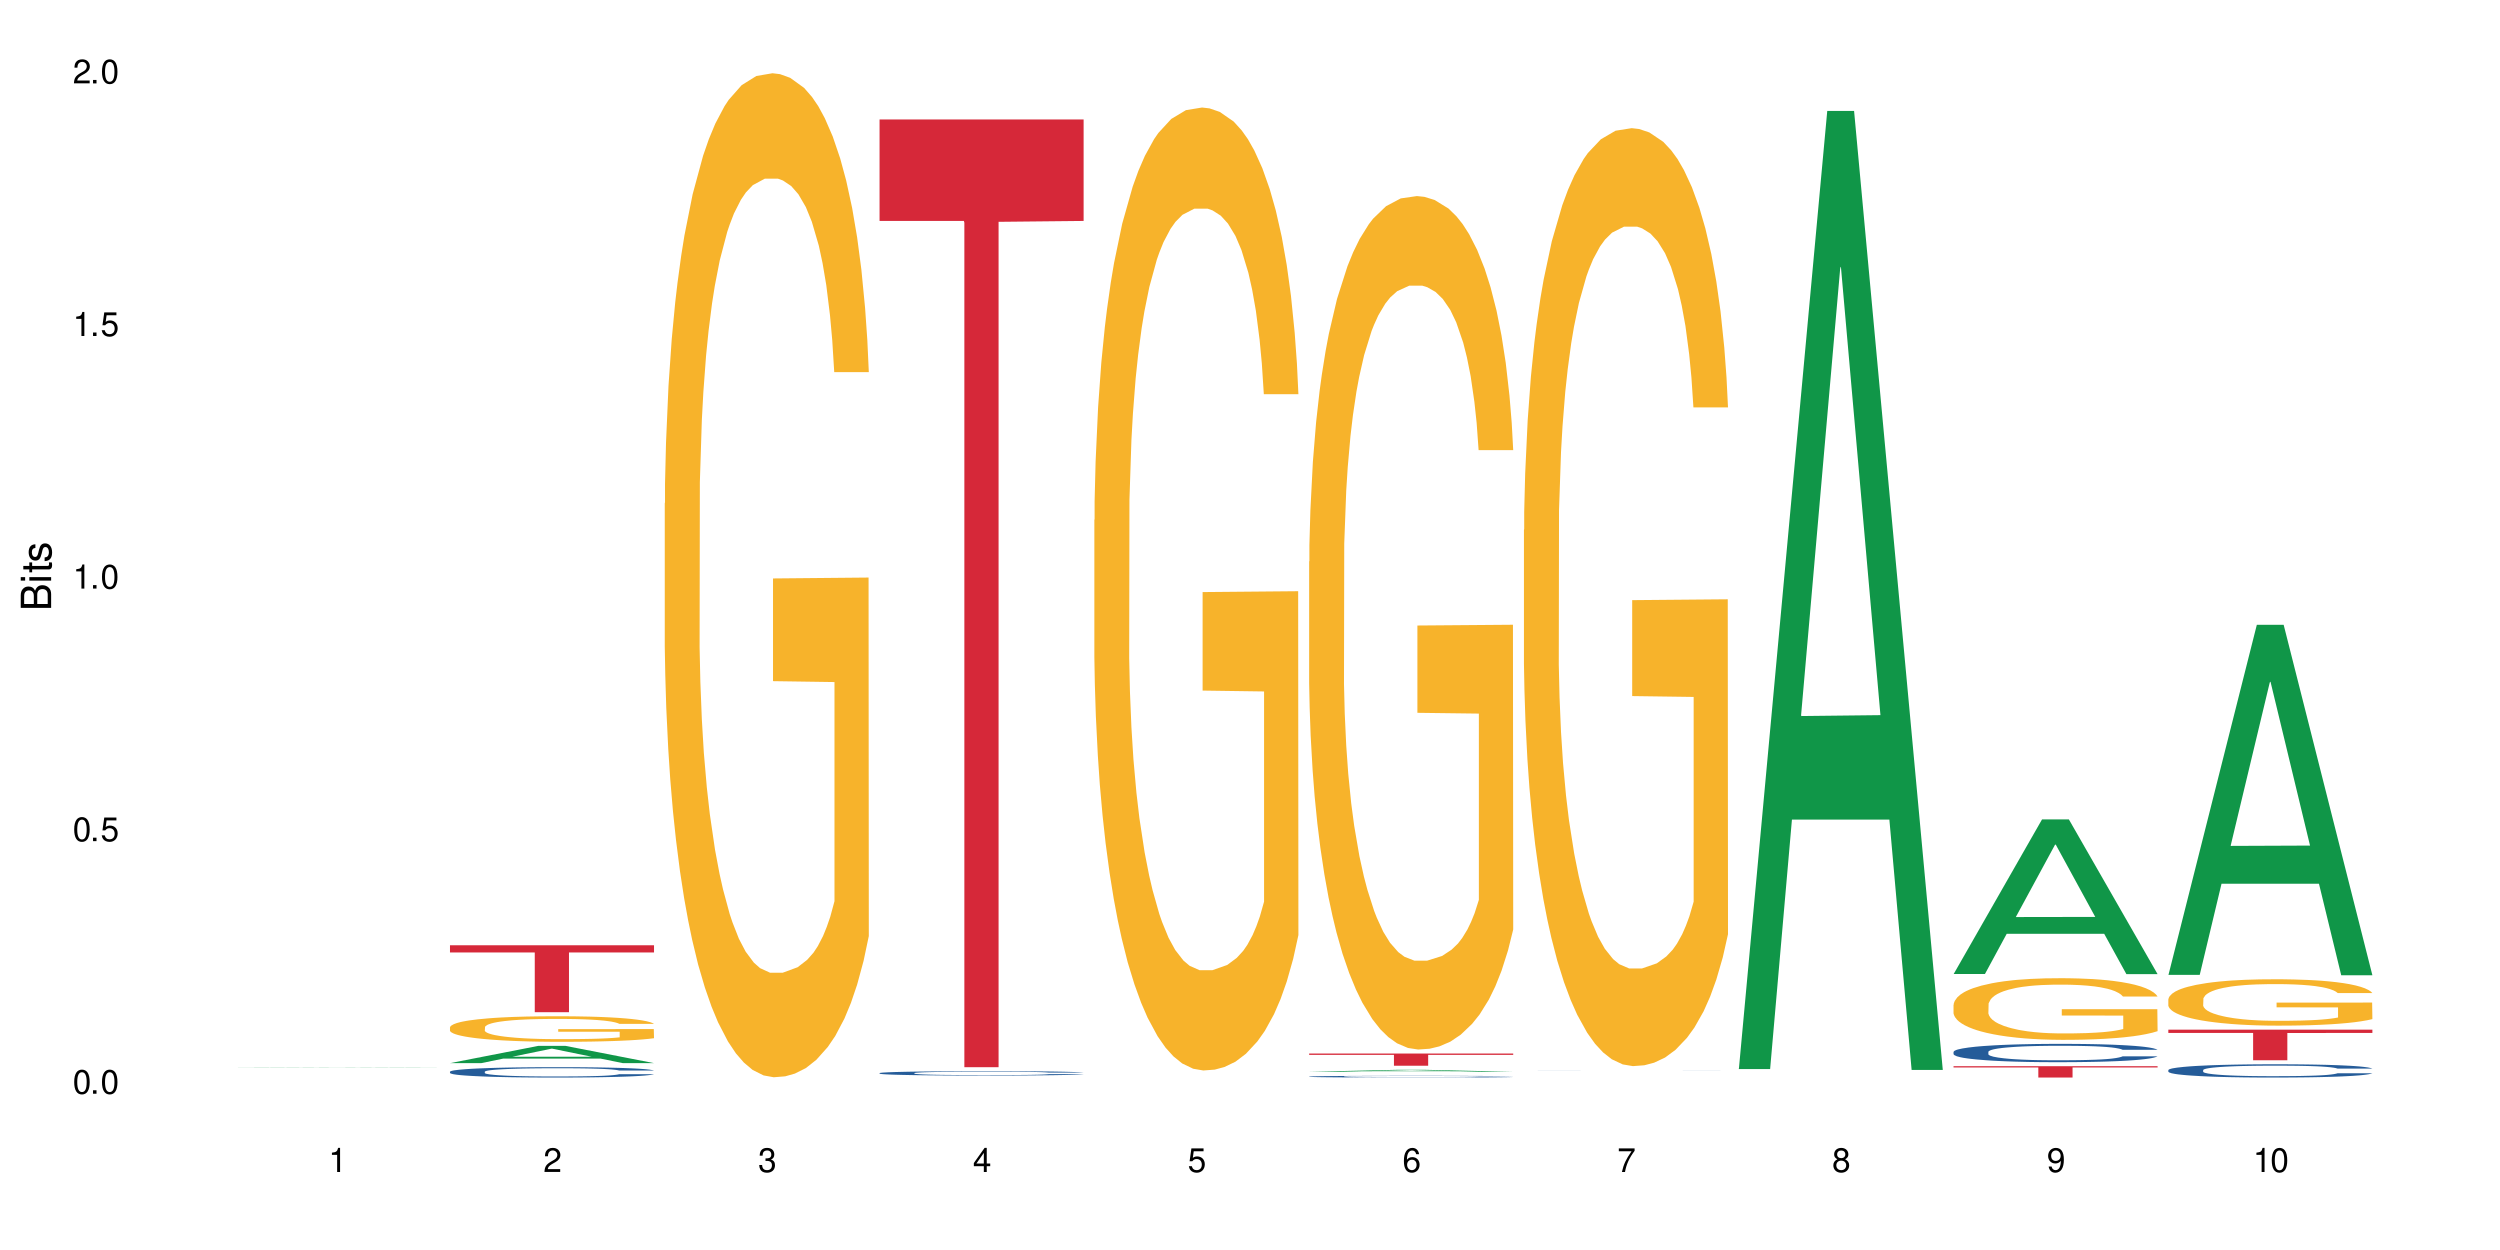 <?xml version="1.0" encoding="UTF-8"?>
<svg xmlns="http://www.w3.org/2000/svg" xmlns:xlink="http://www.w3.org/1999/xlink" width="720" height="360" viewBox="0 0 720 360">
<defs>
<g>
<g id="glyph-0-0">
</g>
<g id="glyph-0-1">
<path d="M 2.641 -6.938 C 2 -6.938 1.422 -6.656 1.078 -6.172 C 0.641 -5.562 0.406 -4.641 0.406 -3.359 C 0.406 -1.016 1.188 0.219 2.641 0.219 C 4.078 0.219 4.859 -1.016 4.859 -3.297 C 4.859 -4.641 4.656 -5.547 4.203 -6.172 C 3.844 -6.656 3.281 -6.938 2.641 -6.938 Z M 2.641 -6.188 C 3.547 -6.188 4 -5.25 4 -3.375 C 4 -1.406 3.562 -0.484 2.625 -0.484 C 1.734 -0.484 1.281 -1.438 1.281 -3.344 C 1.281 -5.25 1.734 -6.188 2.641 -6.188 Z M 2.641 -6.188 "/>
</g>
<g id="glyph-0-2">
<path d="M 1.828 -1 L 0.828 -1 L 0.828 0 L 1.828 0 Z M 1.828 -1 "/>
</g>
<g id="glyph-0-3">
<path d="M 4.562 -6.797 L 1.062 -6.797 L 0.547 -3.094 L 1.328 -3.094 C 1.719 -3.562 2.047 -3.734 2.578 -3.734 C 3.484 -3.734 4.062 -3.109 4.062 -2.094 C 4.062 -1.125 3.484 -0.531 2.578 -0.531 C 1.828 -0.531 1.375 -0.906 1.188 -1.672 L 0.328 -1.672 C 0.453 -1.109 0.547 -0.844 0.75 -0.594 C 1.125 -0.078 1.828 0.219 2.594 0.219 C 3.969 0.219 4.922 -0.781 4.922 -2.219 C 4.922 -3.562 4.031 -4.484 2.719 -4.484 C 2.25 -4.484 1.859 -4.359 1.469 -4.062 L 1.734 -5.969 L 4.562 -5.969 Z M 4.562 -6.797 "/>
</g>
<g id="glyph-0-4">
<path d="M 2.484 -4.938 L 2.484 0 L 3.328 0 L 3.328 -6.938 L 2.766 -6.938 C 2.469 -5.875 2.281 -5.734 0.984 -5.562 L 0.984 -4.938 Z M 2.484 -4.938 "/>
</g>
<g id="glyph-0-5">
<path d="M 4.859 -0.828 L 1.281 -0.828 C 1.359 -1.406 1.672 -1.781 2.5 -2.281 L 3.469 -2.828 C 4.406 -3.344 4.906 -4.062 4.906 -4.906 C 4.906 -5.484 4.672 -6.031 4.266 -6.406 C 3.859 -6.766 3.375 -6.938 2.719 -6.938 C 1.859 -6.938 1.219 -6.625 0.844 -6.031 C 0.609 -5.672 0.5 -5.234 0.484 -4.531 L 1.328 -4.531 C 1.359 -5.016 1.406 -5.281 1.531 -5.516 C 1.75 -5.938 2.188 -6.203 2.703 -6.203 C 3.469 -6.203 4.031 -5.641 4.031 -4.891 C 4.031 -4.344 3.719 -3.859 3.125 -3.516 L 2.234 -3 C 0.812 -2.172 0.406 -1.531 0.328 -0.016 L 4.859 -0.016 Z M 4.859 -0.828 "/>
</g>
<g id="glyph-0-6">
<path d="M 2.125 -3.188 L 2.578 -3.188 C 3.5 -3.188 3.984 -2.766 3.984 -1.922 C 3.984 -1.062 3.469 -0.531 2.594 -0.531 C 1.656 -0.531 1.203 -1 1.156 -2.016 L 0.312 -2.016 C 0.344 -1.453 0.438 -1.094 0.609 -0.781 C 0.953 -0.109 1.625 0.219 2.547 0.219 C 3.953 0.219 4.859 -0.625 4.859 -1.938 C 4.859 -2.828 4.516 -3.297 3.703 -3.594 C 4.344 -3.844 4.656 -4.328 4.656 -5.031 C 4.656 -6.219 3.875 -6.938 2.578 -6.938 C 1.203 -6.938 0.484 -6.172 0.453 -4.703 L 1.297 -4.703 C 1.312 -5.125 1.344 -5.359 1.453 -5.578 C 1.641 -5.969 2.062 -6.203 2.594 -6.203 C 3.344 -6.203 3.797 -5.75 3.797 -5 C 3.797 -4.516 3.609 -4.219 3.25 -4.047 C 3.016 -3.953 2.703 -3.922 2.125 -3.906 Z M 2.125 -3.188 "/>
</g>
<g id="glyph-0-7">
<path d="M 3.141 -1.672 L 3.141 0 L 3.984 0 L 3.984 -1.672 L 4.984 -1.672 L 4.984 -2.438 L 3.984 -2.438 L 3.984 -6.938 L 3.359 -6.938 L 0.266 -2.578 L 0.266 -1.672 Z M 3.141 -2.438 L 1 -2.438 L 3.141 -5.5 Z M 3.141 -2.438 "/>
</g>
<g id="glyph-0-8">
<path d="M 4.781 -5.125 C 4.609 -6.266 3.891 -6.938 2.844 -6.938 C 2.094 -6.938 1.422 -6.578 1.031 -5.953 C 0.594 -5.266 0.406 -4.422 0.406 -3.172 C 0.406 -2 0.578 -1.25 0.984 -0.641 C 1.359 -0.078 1.953 0.219 2.703 0.219 C 3.984 0.219 4.922 -0.75 4.922 -2.094 C 4.922 -3.375 4.062 -4.281 2.844 -4.281 C 2.172 -4.281 1.641 -4.031 1.281 -3.516 C 1.281 -5.234 1.828 -6.188 2.797 -6.188 C 3.391 -6.188 3.797 -5.797 3.938 -5.125 Z M 2.734 -3.531 C 3.547 -3.531 4.062 -2.953 4.062 -2.031 C 4.062 -1.156 3.484 -0.531 2.703 -0.531 C 1.922 -0.531 1.328 -1.188 1.328 -2.078 C 1.328 -2.938 1.906 -3.531 2.734 -3.531 Z M 2.734 -3.531 "/>
</g>
<g id="glyph-0-9">
<path d="M 4.984 -6.797 L 0.438 -6.797 L 0.438 -5.969 L 4.109 -5.969 C 2.5 -3.656 1.828 -2.234 1.328 0 L 2.219 0 C 2.594 -2.172 3.453 -4.047 4.984 -6.094 Z M 4.984 -6.797 "/>
</g>
<g id="glyph-0-10">
<path d="M 3.75 -3.656 C 4.469 -4.094 4.688 -4.438 4.688 -5.078 C 4.688 -6.172 3.844 -6.938 2.641 -6.938 C 1.438 -6.938 0.594 -6.172 0.594 -5.094 C 0.594 -4.438 0.812 -4.094 1.516 -3.656 C 0.734 -3.266 0.359 -2.703 0.359 -1.922 C 0.359 -0.656 1.281 0.219 2.641 0.219 C 3.984 0.219 4.922 -0.656 4.922 -1.922 C 4.922 -2.703 4.531 -3.266 3.75 -3.656 Z M 2.641 -6.188 C 3.359 -6.188 3.812 -5.75 3.812 -5.062 C 3.812 -4.406 3.344 -3.984 2.641 -3.984 C 1.922 -3.984 1.453 -4.406 1.453 -5.078 C 1.453 -5.75 1.922 -6.188 2.641 -6.188 Z M 2.641 -3.266 C 3.484 -3.266 4.062 -2.719 4.062 -1.906 C 4.062 -1.078 3.484 -0.531 2.625 -0.531 C 1.797 -0.531 1.219 -1.094 1.219 -1.906 C 1.219 -2.719 1.781 -3.266 2.641 -3.266 Z M 2.641 -3.266 "/>
</g>
<g id="glyph-0-11">
<path d="M 0.516 -1.578 C 0.672 -0.453 1.406 0.219 2.438 0.219 C 3.188 0.219 3.859 -0.141 4.266 -0.766 C 4.688 -1.453 4.891 -2.297 4.891 -3.547 C 4.891 -4.719 4.703 -5.453 4.312 -6.078 C 3.938 -6.641 3.344 -6.938 2.594 -6.938 C 1.297 -6.938 0.359 -5.969 0.359 -4.625 C 0.359 -3.344 1.234 -2.453 2.453 -2.453 C 3.094 -2.453 3.578 -2.672 4.016 -3.203 C 4 -1.484 3.469 -0.531 2.5 -0.531 C 1.906 -0.531 1.484 -0.906 1.359 -1.578 Z M 2.578 -6.203 C 3.375 -6.203 3.969 -5.531 3.969 -4.641 C 3.969 -3.797 3.391 -3.188 2.547 -3.188 C 1.734 -3.188 1.234 -3.766 1.234 -4.688 C 1.234 -5.562 1.797 -6.203 2.578 -6.203 Z M 2.578 -6.203 "/>
</g>
<g id="glyph-1-0">
</g>
<g id="glyph-1-1">
<path d="M 0 -0.953 L 0 -4.891 C 0 -5.719 -0.234 -6.344 -0.734 -6.797 C -1.188 -7.234 -1.812 -7.469 -2.5 -7.469 C -3.547 -7.469 -4.188 -7 -4.625 -5.875 C -4.984 -6.688 -5.625 -7.094 -6.531 -7.094 C -7.172 -7.094 -7.734 -6.859 -8.141 -6.391 C -8.562 -5.922 -8.75 -5.344 -8.75 -4.5 L -8.75 -0.953 Z M -4.984 -2.062 L -7.766 -2.062 L -7.766 -4.219 C -7.766 -4.844 -7.688 -5.203 -7.453 -5.5 C -7.219 -5.812 -6.859 -5.969 -6.375 -5.969 C -5.891 -5.969 -5.531 -5.812 -5.297 -5.5 C -5.062 -5.203 -4.984 -4.844 -4.984 -4.219 Z M -0.984 -2.062 L -4 -2.062 L -4 -4.781 C -4 -5.766 -3.438 -6.359 -2.484 -6.359 C -1.547 -6.359 -0.984 -5.766 -0.984 -4.781 Z M -0.984 -2.062 "/>
</g>
<g id="glyph-1-2">
<path d="M -6.281 -1.797 L -6.281 -0.797 L 0 -0.797 L 0 -1.797 Z M -8.75 -1.797 L -8.75 -0.797 L -7.484 -0.797 L -7.484 -1.797 Z M -8.75 -1.797 "/>
</g>
<g id="glyph-1-3">
<path d="M -6.281 -3.047 L -6.281 -2.016 L -8.016 -2.016 L -8.016 -1.016 L -6.281 -1.016 L -6.281 -0.172 L -5.469 -0.172 L -5.469 -1.016 L -0.719 -1.016 C -0.078 -1.016 0.281 -1.453 0.281 -2.234 C 0.281 -2.5 0.25 -2.719 0.188 -3.047 L -0.641 -3.047 C -0.609 -2.906 -0.594 -2.766 -0.594 -2.562 C -0.594 -2.141 -0.719 -2.016 -1.156 -2.016 L -5.469 -2.016 L -5.469 -3.047 Z M -6.281 -3.047 "/>
</g>
<g id="glyph-1-4">
<path d="M -4.531 -5.25 C -5.766 -5.25 -6.469 -4.422 -6.469 -2.969 C -6.469 -1.516 -5.719 -0.562 -4.547 -0.562 C -3.562 -0.562 -3.094 -1.062 -2.734 -2.562 L -2.516 -3.484 C -2.344 -4.188 -2.094 -4.469 -1.641 -4.469 C -1.047 -4.469 -0.641 -3.875 -0.641 -3 C -0.641 -2.453 -0.797 -2 -1.062 -1.75 C -1.25 -1.594 -1.422 -1.531 -1.875 -1.469 L -1.875 -0.406 C -0.422 -0.453 0.281 -1.266 0.281 -2.922 C 0.281 -4.5 -0.5 -5.516 -1.719 -5.516 C -2.656 -5.516 -3.172 -4.984 -3.469 -3.734 L -3.703 -2.766 C -3.891 -1.953 -4.156 -1.609 -4.594 -1.609 C -5.188 -1.609 -5.547 -2.125 -5.547 -2.938 C -5.547 -3.75 -5.203 -4.172 -4.531 -4.203 Z M -4.531 -5.25 "/>
</g>
</g>
</defs>
<rect x="-72" y="-36" width="864" height="432" fill="rgb(100%, 100%, 100%)" fill-opacity="1"/>
<path fill-rule="nonzero" fill="rgb(6.275%, 58.824%, 28.235%)" fill-opacity="1" d="M 67.73 307.539 L 67.793 307.539 L 93.223 307.434 L 100.945 307.434 L 126.5 307.539 L 117.52 307.539 L 111.117 307.512 L 83.051 307.512 L 76.773 307.539 L 67.73 307.539 L 85.75 307.5 L 108.543 307.5 L 97.176 307.449 L 96.926 307.449 L 85.688 307.5 L 85.75 307.5 Z M 67.73 307.539 "/>
<path fill-rule="nonzero" fill="rgb(6.275%, 58.824%, 28.235%)" fill-opacity="1" d="M 129.594 306.176 L 129.656 306.172 L 155.082 301.203 L 162.805 301.203 L 188.359 306.184 L 179.383 306.184 L 172.977 304.883 L 144.91 304.883 L 138.633 306.176 L 129.594 306.176 L 147.613 304.344 L 170.402 304.34 L 159.039 302.016 L 158.914 302.012 L 158.789 302.027 L 147.547 304.34 L 147.613 304.344 Z M 129.594 306.176 "/>
<path fill-rule="nonzero" fill="rgb(14.51%, 36.078%, 60%)" fill-opacity="1" d="M 129.594 308.645 L 129.664 308.641 L 129.664 308.578 L 129.879 308.473 L 130.379 308.34 L 130.883 308.25 L 132.172 308.09 L 133.965 307.934 L 135.828 307.812 L 137.188 307.742 L 138.406 307.688 L 141.203 307.586 L 142.992 307.535 L 144.93 307.488 L 147.293 307.441 L 149.016 307.414 L 152.883 307.371 L 155.75 307.352 L 157.973 307.344 L 162.773 307.344 L 165.641 307.355 L 167.719 307.367 L 170.012 307.391 L 171.949 307.414 L 175.316 307.477 L 178.324 307.551 L 179.688 307.594 L 181.836 307.68 L 183.484 307.762 L 184.633 307.832 L 185.922 307.934 L 187.07 308.059 L 187.93 308.195 L 188.359 308.312 L 178.324 308.312 L 177.824 308.203 L 177.25 308.121 L 176.176 308.008 L 175.102 307.93 L 173.598 307.848 L 172.234 307.797 L 170.371 307.746 L 168.723 307.711 L 167.004 307.688 L 165.355 307.672 L 162.199 307.656 L 158.547 307.656 L 157.184 307.66 L 154.391 307.684 L 152.883 307.703 L 150.734 307.738 L 149.23 307.777 L 147.438 307.832 L 146.219 307.875 L 144.715 307.949 L 143.641 308.012 L 142.422 308.102 L 141.703 308.168 L 141.059 308.246 L 140.484 308.336 L 140.055 308.434 L 139.77 308.531 L 139.625 308.633 L 139.625 309.055 L 139.77 309.152 L 140.129 309.27 L 141.059 309.434 L 142.422 309.578 L 143.996 309.695 L 145.504 309.777 L 146.363 309.816 L 147.508 309.859 L 149.301 309.914 L 151.879 309.969 L 153.387 309.988 L 155.68 310.012 L 158.043 310.023 L 161.199 310.023 L 163.992 310.012 L 165.855 310 L 167.789 309.977 L 170.441 309.93 L 172.09 309.887 L 173.523 309.836 L 174.598 309.781 L 175.316 309.738 L 176.391 309.652 L 177.25 309.562 L 177.895 309.465 L 178.324 309.371 L 188.359 309.371 L 187.93 309.48 L 187.285 309.59 L 186.641 309.668 L 185.637 309.762 L 184.488 309.848 L 182.84 309.945 L 181.48 310.008 L 179.688 310.074 L 178.039 310.125 L 176.246 310.172 L 173.598 310.227 L 171.875 310.254 L 170.012 310.281 L 167.789 310.301 L 164.996 310.32 L 161.984 310.332 L 159.191 310.336 L 156.18 310.328 L 153.957 310.316 L 151.02 310.293 L 147.367 310.246 L 144.715 310.191 L 142.637 310.141 L 140.844 310.086 L 138.836 310.012 L 136.258 309.891 L 134.68 309.797 L 133.605 309.723 L 132.387 309.617 L 131.527 309.52 L 130.523 309.367 L 129.809 309.172 L 129.594 309.023 Z M 129.594 308.645 "/>
<path fill-rule="nonzero" fill="rgb(96.863%, 70.196%, 16.863%)" fill-opacity="1" d="M 129.594 295.832 L 129.664 295.824 L 129.664 295.691 L 129.949 295.387 L 130.668 294.973 L 131.598 294.629 L 132.602 294.359 L 133.246 294.219 L 134.32 294.016 L 135.254 293.867 L 137.617 293.566 L 140.629 293.285 L 142.277 293.164 L 144.141 293.047 L 146.793 292.922 L 148.012 292.871 L 151.738 292.766 L 155.965 292.699 L 160.625 292.68 L 162.773 292.684 L 165.711 292.711 L 169.727 292.785 L 172.02 292.852 L 173.812 292.922 L 175.676 293.008 L 177.969 293.141 L 180.117 293.305 L 181.836 293.465 L 183.559 293.668 L 184.992 293.883 L 186.211 294.117 L 187.285 294.398 L 187.93 294.637 L 188.359 294.871 L 178.398 294.871 L 177.824 294.637 L 177.18 294.453 L 176.105 294.23 L 175.031 294.07 L 173.953 293.941 L 171.949 293.766 L 170.227 293.66 L 168.078 293.566 L 166 293.504 L 163.633 293.465 L 162.199 293.453 L 158.402 293.453 L 154.961 293.5 L 152.957 293.551 L 151.523 293.605 L 149.516 293.707 L 148.297 293.789 L 147.582 293.84 L 145.43 294.051 L 143.996 294.238 L 143.207 294.367 L 142.207 294.566 L 141.488 294.75 L 140.699 295.02 L 140.27 295.219 L 139.695 295.676 L 139.625 296.887 L 139.84 297.145 L 140.27 297.418 L 140.844 297.66 L 141.703 297.918 L 142.562 298.113 L 144.07 298.375 L 145.359 298.551 L 146.363 298.664 L 148.297 298.844 L 149.086 298.906 L 150.949 299.027 L 152.883 299.121 L 155.25 299.203 L 157.039 299.242 L 159.906 299.277 L 163.562 299.277 L 167.863 299.234 L 170.586 299.184 L 172.449 299.129 L 173.668 299.082 L 175.172 299.008 L 176.246 298.941 L 177.25 298.867 L 178.469 298.75 L 178.469 297.145 L 160.766 297.137 L 160.766 296.383 L 188.289 296.379 L 188.359 299.008 L 186.855 299.188 L 184.992 299.363 L 183.199 299.496 L 181.336 299.613 L 178.684 299.738 L 176.535 299.82 L 173.238 299.914 L 170.227 299.977 L 167.074 300.016 L 164.277 300.035 L 160.984 300.043 L 158.043 300.027 L 154.891 299.988 L 152.383 299.934 L 150.09 299.867 L 147.797 299.781 L 144.93 299.641 L 143.066 299.523 L 141.129 299.383 L 139.195 299.215 L 137.477 299.035 L 136.328 298.891 L 135.184 298.73 L 133.965 298.531 L 132.816 298.301 L 131.957 298.094 L 131.168 297.855 L 130.594 297.637 L 130.023 297.332 L 129.734 297.09 L 129.594 296.883 Z M 129.594 295.832 "/>
<path fill-rule="nonzero" fill="rgb(83.922%, 15.686%, 22.353%)" fill-opacity="1" d="M 129.594 272.238 L 188.359 272.238 L 188.359 274.301 L 163.867 274.32 L 163.867 291.516 L 154.012 291.516 L 154.012 274.34 L 153.871 274.301 L 129.594 274.301 Z M 129.594 272.238 "/>
<path fill-rule="nonzero" fill="rgb(96.863%, 70.196%, 16.863%)" fill-opacity="1" d="M 191.453 144.941 L 191.523 144.676 L 191.523 139.395 L 191.812 127.512 L 192.527 111.141 L 193.461 97.672 L 194.461 87.109 L 195.109 81.566 L 196.184 73.645 L 197.113 67.832 L 199.48 55.949 L 202.488 44.859 L 204.137 40.105 L 206 35.617 L 208.652 30.598 L 209.871 28.75 L 213.598 24.527 L 217.828 21.887 L 222.484 21.094 L 224.637 21.355 L 227.574 22.414 L 231.586 25.316 L 233.879 27.957 L 235.672 30.598 L 237.535 34.031 L 239.828 39.312 L 241.98 45.652 L 243.699 51.988 L 245.418 59.91 L 246.852 68.359 L 248.07 77.605 L 249.145 88.695 L 249.789 97.938 L 250.219 107.18 L 240.258 107.18 L 239.684 97.938 L 239.039 90.809 L 237.965 82.094 L 236.891 75.754 L 235.816 70.738 L 233.809 63.871 L 232.09 59.648 L 229.938 55.949 L 227.859 53.574 L 225.496 51.988 L 224.062 51.461 L 220.262 51.461 L 216.824 53.309 L 214.816 55.422 L 213.383 57.535 L 211.375 61.496 L 210.156 64.664 L 209.441 66.777 L 207.293 74.965 L 205.859 82.355 L 205.07 87.375 L 204.066 95.297 L 203.348 102.426 L 202.562 112.988 L 202.133 120.91 L 201.559 138.867 L 201.484 186.398 L 201.703 196.434 L 202.133 207.262 L 202.703 216.77 L 203.566 226.805 L 204.426 234.461 L 205.93 244.758 L 207.219 251.625 L 208.223 256.113 L 210.156 263.246 L 210.945 265.621 L 212.809 270.375 L 214.746 274.07 L 217.109 277.238 L 218.902 278.824 L 221.77 280.145 L 225.422 280.145 L 229.723 278.559 L 232.445 276.449 L 234.309 274.336 L 235.527 272.488 L 237.035 269.582 L 238.109 266.941 L 239.113 264.035 L 240.332 259.547 L 240.332 196.434 L 222.629 196.172 L 222.629 166.594 L 250.148 166.332 L 250.219 269.582 L 248.715 276.711 L 246.852 283.578 L 245.059 288.859 L 243.195 293.348 L 240.547 298.367 L 238.395 301.535 L 235.098 305.23 L 232.09 307.609 L 228.934 309.191 L 226.141 309.984 L 222.844 310.25 L 219.906 309.719 L 216.75 308.137 L 214.242 306.023 L 211.949 303.383 L 209.656 299.949 L 206.789 294.406 L 204.926 289.914 L 202.992 284.371 L 201.055 277.77 L 199.336 270.637 L 198.191 265.094 L 197.043 258.754 L 195.824 250.832 L 194.68 241.855 L 193.816 233.668 L 193.031 224.426 L 192.457 215.711 L 191.883 203.828 L 191.598 194.324 L 191.453 186.137 Z M 191.453 144.941 "/>
<path fill-rule="nonzero" fill="rgb(14.51%, 36.078%, 60%)" fill-opacity="1" d="M 253.312 309.051 L 253.387 309.051 L 253.387 309.023 L 253.602 308.977 L 254.102 308.922 L 254.605 308.887 L 255.895 308.816 L 257.684 308.75 L 259.547 308.703 L 260.91 308.672 L 262.129 308.648 L 264.922 308.605 L 266.715 308.586 L 268.652 308.566 L 271.016 308.547 L 272.734 308.535 L 276.605 308.516 L 279.473 308.508 L 281.695 308.504 L 286.496 308.504 L 289.363 308.508 L 291.441 308.516 L 293.734 308.523 L 295.668 308.535 L 299.039 308.559 L 302.047 308.59 L 303.41 308.609 L 305.559 308.645 L 307.207 308.68 L 308.355 308.711 L 309.645 308.75 L 310.793 308.805 L 311.652 308.863 L 312.082 308.91 L 302.047 308.91 L 301.547 308.867 L 300.973 308.828 L 299.898 308.781 L 298.824 308.75 L 297.316 308.715 L 295.957 308.695 L 294.094 308.672 L 292.445 308.66 L 290.723 308.648 L 289.074 308.641 L 285.922 308.633 L 282.266 308.633 L 280.906 308.637 L 278.109 308.645 L 276.605 308.652 L 274.457 308.672 L 272.949 308.684 L 271.16 308.707 L 269.941 308.727 L 268.434 308.758 L 267.359 308.785 L 266.141 308.82 L 265.426 308.852 L 264.781 308.883 L 264.207 308.922 L 263.777 308.961 L 263.492 309.004 L 263.348 309.043 L 263.348 309.223 L 263.492 309.266 L 263.848 309.312 L 264.781 309.383 L 266.141 309.445 L 267.719 309.492 L 269.223 309.527 L 270.082 309.543 L 271.23 309.562 L 273.023 309.582 L 275.602 309.605 L 277.105 309.617 L 279.402 309.625 L 281.766 309.629 L 284.918 309.629 L 287.715 309.625 L 289.578 309.621 L 291.512 309.609 L 294.164 309.59 L 295.812 309.574 L 297.246 309.551 L 298.32 309.527 L 299.039 309.512 L 300.113 309.477 L 300.973 309.438 L 301.617 309.395 L 302.047 309.355 L 312.082 309.355 L 311.652 309.402 L 311.008 309.445 L 310.363 309.48 L 309.359 309.52 L 308.211 309.555 L 306.562 309.598 L 305.203 309.621 L 303.41 309.652 L 301.762 309.672 L 299.969 309.691 L 297.316 309.715 L 295.598 309.727 L 293.734 309.738 L 291.512 309.746 L 288.719 309.754 L 285.707 309.758 L 282.914 309.762 L 279.902 309.758 L 277.68 309.754 L 274.742 309.742 L 271.086 309.723 L 268.434 309.699 L 266.355 309.68 L 264.566 309.656 L 262.559 309.625 L 259.98 309.574 L 258.402 309.535 L 257.328 309.504 L 256.109 309.457 L 255.25 309.418 L 254.246 309.355 L 253.527 309.273 L 253.312 309.211 Z M 253.312 309.051 "/>
<path fill-rule="nonzero" fill="rgb(83.922%, 15.686%, 22.353%)" fill-opacity="1" d="M 253.312 34.414 L 312.082 34.414 L 312.082 63.629 L 287.59 63.887 L 287.59 307.344 L 277.734 307.344 L 277.734 64.141 L 277.594 63.629 L 253.312 63.629 Z M 253.312 34.414 "/>
<path fill-rule="nonzero" fill="rgb(96.863%, 70.196%, 16.863%)" fill-opacity="1" d="M 315.176 149.75 L 315.246 149.496 L 315.246 144.434 L 315.531 133.035 L 316.25 117.332 L 317.18 104.414 L 318.184 94.285 L 318.828 88.965 L 319.906 81.367 L 320.836 75.793 L 323.203 64.398 L 326.211 53.758 L 327.859 49.199 L 329.723 44.895 L 332.375 40.082 L 333.594 38.309 L 337.32 34.258 L 341.547 31.723 L 346.207 30.965 L 348.355 31.219 L 351.297 32.23 L 355.309 35.016 L 357.602 37.551 L 359.395 40.082 L 361.258 43.375 L 363.551 48.441 L 365.699 54.52 L 367.422 60.598 L 369.141 68.195 L 370.574 76.301 L 371.793 85.164 L 372.867 95.805 L 373.512 104.668 L 373.941 113.531 L 363.98 113.531 L 363.406 104.668 L 362.762 97.828 L 361.688 89.473 L 360.613 83.395 L 359.535 78.582 L 357.531 71.996 L 355.809 67.941 L 353.66 64.398 L 351.582 62.117 L 349.215 60.598 L 347.785 60.09 L 343.984 60.09 L 340.547 61.863 L 338.539 63.891 L 337.105 65.918 L 335.098 69.715 L 333.879 72.754 L 333.164 74.781 L 331.012 82.633 L 329.578 89.723 L 328.793 94.535 L 327.789 102.137 L 327.07 108.973 L 326.281 119.105 L 325.852 126.703 L 325.281 143.926 L 325.207 189.516 L 325.422 199.141 L 325.852 209.523 L 326.426 218.641 L 327.285 228.266 L 328.145 235.609 L 329.652 245.488 L 330.941 252.074 L 331.945 256.379 L 333.879 263.219 L 334.668 265.496 L 336.531 270.055 L 338.465 273.602 L 340.832 276.641 L 342.625 278.16 L 345.488 279.426 L 349.145 279.426 L 353.445 277.906 L 356.168 275.883 L 358.031 273.855 L 359.25 272.082 L 360.754 269.297 L 361.832 266.766 L 362.832 263.977 L 364.051 259.672 L 364.051 199.141 L 346.352 198.887 L 346.352 170.52 L 373.871 170.266 L 373.941 269.297 L 372.438 276.137 L 370.574 282.719 L 368.781 287.785 L 366.918 292.09 L 364.266 296.902 L 362.117 299.941 L 358.82 303.488 L 355.809 305.77 L 352.656 307.289 L 349.863 308.047 L 346.566 308.301 L 343.625 307.793 L 340.473 306.273 L 337.965 304.25 L 335.672 301.715 L 333.379 298.422 L 330.512 293.105 L 328.648 288.797 L 326.715 283.48 L 324.777 277.148 L 323.059 270.309 L 321.91 264.992 L 320.766 258.914 L 319.547 251.312 L 318.398 242.703 L 317.539 234.852 L 316.75 225.988 L 316.18 217.629 L 315.605 206.23 L 315.316 197.113 L 315.176 189.262 Z M 315.176 149.75 "/>
<path fill-rule="nonzero" fill="rgb(6.275%, 58.824%, 28.235%)" fill-opacity="1" d="M 377.035 308.676 L 377.098 308.672 L 402.527 308.102 L 410.25 308.102 L 435.805 308.676 L 426.824 308.676 L 420.422 308.523 L 392.355 308.523 L 386.078 308.676 L 377.035 308.676 L 395.055 308.461 L 417.848 308.461 L 406.48 308.195 L 406.23 308.195 L 394.992 308.461 L 395.055 308.461 Z M 377.035 308.676 "/>
<path fill-rule="nonzero" fill="rgb(14.51%, 36.078%, 60%)" fill-opacity="1" d="M 377.035 310.055 L 377.105 310.051 L 377.105 310.043 L 377.32 310.023 L 377.824 310.004 L 378.324 309.988 L 379.617 309.961 L 381.406 309.934 L 383.27 309.914 L 384.633 309.902 L 385.852 309.895 L 388.645 309.875 L 390.438 309.867 L 392.371 309.859 L 394.738 309.852 L 396.457 309.848 L 400.328 309.84 L 403.195 309.836 L 410.219 309.836 L 413.086 309.84 L 415.164 309.84 L 417.457 309.844 L 419.391 309.848 L 422.758 309.859 L 425.77 309.871 L 427.133 309.879 L 429.281 309.891 L 430.93 309.906 L 432.078 309.918 L 433.367 309.934 L 434.512 309.953 L 435.375 309.977 L 435.805 309.996 L 425.77 309.996 L 425.27 309.98 L 424.695 309.965 L 423.621 309.945 L 422.543 309.934 L 421.039 309.922 L 419.68 309.91 L 417.816 309.902 L 416.168 309.898 L 414.445 309.895 L 412.797 309.891 L 409.645 309.887 L 405.988 309.887 L 404.629 309.891 L 401.832 309.895 L 400.328 309.895 L 398.176 309.902 L 396.672 309.906 L 394.879 309.918 L 393.664 309.926 L 392.156 309.938 L 391.082 309.949 L 389.863 309.961 L 389.148 309.973 L 388.504 309.988 L 387.93 310 L 387.5 310.016 L 387.211 310.035 L 387.07 310.051 L 387.07 310.121 L 387.211 310.137 L 387.57 310.156 L 388.504 310.184 L 389.863 310.207 L 391.441 310.227 L 392.945 310.242 L 393.805 310.25 L 394.953 310.254 L 396.742 310.266 L 399.324 310.273 L 400.828 310.277 L 403.121 310.281 L 411.438 310.281 L 413.301 310.277 L 415.234 310.273 L 417.887 310.266 L 419.535 310.262 L 420.969 310.25 L 422.043 310.242 L 422.758 310.234 L 423.836 310.223 L 424.695 310.207 L 425.34 310.191 L 425.77 310.176 L 435.805 310.176 L 435.375 310.191 L 434.727 310.211 L 434.082 310.223 L 433.078 310.238 L 431.934 310.254 L 430.285 310.27 L 428.922 310.281 L 427.133 310.293 L 425.484 310.301 L 423.691 310.309 L 421.039 310.316 L 419.32 310.32 L 417.457 310.324 L 415.234 310.328 L 412.438 310.332 L 409.43 310.336 L 406.633 310.336 L 403.625 310.332 L 401.402 310.332 L 398.465 310.328 L 394.809 310.32 L 392.156 310.312 L 390.078 310.301 L 388.289 310.293 L 386.281 310.281 L 383.699 310.262 L 382.125 310.246 L 381.047 310.234 L 379.832 310.215 L 378.969 310.199 L 377.969 310.172 L 377.25 310.141 L 377.035 310.117 Z M 377.035 310.055 "/>
<path fill-rule="nonzero" fill="rgb(96.863%, 70.196%, 16.863%)" fill-opacity="1" d="M 377.035 161.742 L 377.105 161.52 L 377.105 157.031 L 377.395 146.93 L 378.109 133.012 L 379.043 121.562 L 380.047 112.586 L 380.691 107.871 L 381.766 101.137 L 382.695 96.199 L 385.062 86.098 L 388.07 76.672 L 389.719 72.629 L 391.582 68.812 L 394.234 64.551 L 395.453 62.977 L 399.18 59.387 L 403.41 57.141 L 408.066 56.469 L 410.219 56.691 L 413.156 57.59 L 417.168 60.059 L 419.461 62.305 L 421.254 64.551 L 423.117 67.469 L 425.41 71.957 L 427.562 77.344 L 429.281 82.73 L 431 89.465 L 432.434 96.648 L 433.652 104.504 L 434.727 113.934 L 435.375 121.789 L 435.805 129.645 L 425.84 129.645 L 425.27 121.789 L 424.621 115.727 L 423.547 108.32 L 422.473 102.934 L 421.398 98.668 L 419.391 92.832 L 417.672 89.242 L 415.52 86.098 L 413.441 84.078 L 411.078 82.73 L 409.645 82.281 L 405.848 82.281 L 402.406 83.852 L 400.398 85.648 L 398.965 87.445 L 396.961 90.812 L 395.742 93.504 L 395.023 95.301 L 392.875 102.258 L 391.441 108.543 L 390.652 112.809 L 389.648 119.543 L 388.934 125.605 L 388.145 134.582 L 387.715 141.316 L 387.141 156.582 L 387.07 196.984 L 387.285 205.516 L 387.715 214.719 L 388.289 222.797 L 389.148 231.328 L 390.008 237.84 L 391.512 246.594 L 392.801 252.43 L 393.805 256.246 L 395.742 262.305 L 396.527 264.324 L 398.391 268.367 L 400.328 271.508 L 402.691 274.203 L 404.484 275.547 L 407.352 276.672 L 411.008 276.672 L 415.305 275.324 L 418.031 273.527 L 419.895 271.734 L 421.109 270.16 L 422.617 267.691 L 423.691 265.449 L 424.695 262.977 L 425.914 259.164 L 425.914 205.516 L 408.211 205.289 L 408.211 180.148 L 435.73 179.926 L 435.805 267.691 L 434.297 273.754 L 432.434 279.59 L 430.645 284.078 L 428.781 287.895 L 426.129 292.16 L 423.977 294.852 L 420.68 297.996 L 417.672 300.016 L 414.52 301.363 L 411.723 302.035 L 408.426 302.262 L 405.488 301.812 L 402.336 300.465 L 399.824 298.668 L 397.531 296.426 L 395.238 293.508 L 392.371 288.793 L 390.508 284.977 L 388.574 280.262 L 386.641 274.652 L 384.918 268.59 L 383.773 263.875 L 382.625 258.488 L 381.406 251.754 L 380.262 244.125 L 379.398 237.164 L 378.613 229.309 L 378.039 221.902 L 377.465 211.801 L 377.18 203.719 L 377.035 196.762 Z M 377.035 161.742 "/>
<path fill-rule="nonzero" fill="rgb(83.922%, 15.686%, 22.353%)" fill-opacity="1" d="M 377.035 303.422 L 435.805 303.422 L 435.805 303.797 L 411.312 303.801 L 411.312 306.938 L 401.457 306.938 L 401.457 303.805 L 401.312 303.797 L 377.035 303.797 Z M 377.035 303.422 "/>
<path fill-rule="nonzero" fill="rgb(14.51%, 36.078%, 60%)" fill-opacity="1" d="M 438.895 308.211 L 441.477 308.211 L 443.27 308.207 L 495.227 308.207 L 496.375 308.211 L 497.664 308.211 L 485.48 308.211 L 484.406 308.207 L 455.523 308.207 L 454.02 308.211 L 448.93 308.211 L 448.93 308.215 L 449.43 308.215 L 450.363 308.219 L 497.664 308.219 L 490.785 308.219 L 488.992 308.223 L 450.148 308.223 L 448.141 308.219 L 439.828 308.219 L 439.109 308.215 L 438.895 308.215 Z M 438.895 308.211 "/>
<path fill-rule="nonzero" fill="rgb(96.863%, 70.196%, 16.863%)" fill-opacity="1" d="M 438.895 152.609 L 438.969 152.363 L 438.969 147.43 L 439.254 136.328 L 439.973 121.035 L 440.902 108.453 L 441.906 98.586 L 442.551 93.402 L 443.625 86.004 L 444.559 80.574 L 446.922 69.473 L 449.934 59.113 L 451.582 54.672 L 453.445 50.477 L 456.098 45.789 L 457.316 44.062 L 461.043 40.117 L 465.27 37.648 L 469.93 36.91 L 472.078 37.156 L 475.016 38.145 L 479.031 40.855 L 481.324 43.324 L 483.117 45.789 L 484.98 48.996 L 487.273 53.934 L 489.422 59.852 L 491.141 65.773 L 492.863 73.176 L 494.297 81.07 L 495.516 89.703 L 496.59 100.066 L 497.234 108.699 L 497.664 117.332 L 487.703 117.332 L 487.129 108.699 L 486.484 102.039 L 485.41 93.898 L 484.332 87.977 L 483.258 83.289 L 481.254 76.875 L 479.531 72.926 L 477.383 69.473 L 475.305 67.254 L 472.938 65.773 L 471.504 65.281 L 467.707 65.281 L 464.266 67.008 L 462.262 68.98 L 460.828 70.953 L 458.82 74.656 L 457.602 77.613 L 456.887 79.59 L 454.734 87.234 L 453.301 94.145 L 452.512 98.832 L 451.512 106.23 L 450.793 112.895 L 450.004 122.762 L 449.574 130.16 L 449 146.938 L 448.93 191.344 L 449.145 200.719 L 449.574 210.832 L 450.148 219.715 L 451.008 229.086 L 451.867 236.242 L 453.375 245.863 L 454.664 252.277 L 455.668 256.473 L 457.602 263.133 L 458.391 265.352 L 460.254 269.793 L 462.188 273.246 L 464.555 276.207 L 466.344 277.688 L 469.211 278.922 L 472.867 278.922 L 477.168 277.441 L 479.891 275.465 L 481.754 273.492 L 482.973 271.766 L 484.477 269.051 L 485.551 266.586 L 486.555 263.871 L 487.773 259.68 L 487.773 200.719 L 470.07 200.469 L 470.07 172.84 L 497.594 172.594 L 497.664 269.051 L 496.16 275.715 L 494.297 282.129 L 492.504 287.062 L 490.641 291.254 L 487.988 295.941 L 485.84 298.902 L 482.543 302.355 L 479.531 304.578 L 476.379 306.059 L 473.582 306.797 L 470.285 307.043 L 467.348 306.551 L 464.195 305.07 L 461.688 303.098 L 459.395 300.629 L 457.102 297.422 L 454.234 292.242 L 452.371 288.047 L 450.434 282.867 L 448.5 276.699 L 446.781 270.039 L 445.633 264.859 L 444.484 258.938 L 443.27 251.535 L 442.121 243.148 L 441.262 235.5 L 440.473 226.867 L 439.898 218.727 L 439.328 207.625 L 439.039 198.742 L 438.895 191.098 Z M 438.895 152.609 "/>
<path fill-rule="nonzero" fill="rgb(6.275%, 58.824%, 28.235%)" fill-opacity="1" d="M 500.758 307.883 L 500.82 307.625 L 526.25 31.941 L 533.973 31.941 L 559.523 308.145 L 550.547 308.145 L 544.141 236.047 L 516.078 236.047 L 509.797 307.883 L 500.758 307.883 L 518.777 206.219 L 541.566 205.961 L 530.203 77.066 L 530.078 76.809 L 529.953 77.586 L 518.715 205.961 L 518.777 206.219 Z M 500.758 307.883 "/>
<path fill-rule="nonzero" fill="rgb(6.275%, 58.824%, 28.235%)" fill-opacity="1" d="M 562.617 280.52 L 562.68 280.477 L 588.109 235.984 L 595.832 235.984 L 621.387 280.559 L 612.406 280.559 L 606.004 268.926 L 577.938 268.926 L 571.66 280.52 L 562.617 280.52 L 580.637 264.109 L 603.43 264.07 L 592.066 243.266 L 591.938 243.223 L 591.812 243.348 L 580.574 264.07 L 580.637 264.109 Z M 562.617 280.52 "/>
<path fill-rule="nonzero" fill="rgb(14.51%, 36.078%, 60%)" fill-opacity="1" d="M 562.617 302.93 L 562.691 302.926 L 562.691 302.812 L 562.906 302.629 L 563.406 302.395 L 563.906 302.238 L 565.199 301.953 L 566.988 301.68 L 568.852 301.465 L 570.215 301.34 L 571.434 301.246 L 574.227 301.066 L 576.02 300.973 L 577.953 300.891 L 580.32 300.809 L 582.039 300.762 L 585.91 300.684 L 588.777 300.652 L 591 300.637 L 595.801 300.637 L 598.668 300.656 L 600.746 300.68 L 603.039 300.719 L 604.973 300.762 L 608.344 300.867 L 611.352 301.004 L 612.715 301.082 L 614.863 301.23 L 616.512 301.375 L 617.66 301.5 L 618.949 301.68 L 620.098 301.895 L 620.957 302.141 L 621.387 302.348 L 611.352 302.348 L 610.852 302.156 L 610.277 302.004 L 609.203 301.809 L 608.129 301.668 L 606.621 301.527 L 605.262 301.438 L 603.398 301.344 L 601.75 301.289 L 600.027 301.246 L 598.379 301.215 L 595.227 301.188 L 591.57 301.188 L 590.211 301.195 L 587.414 301.234 L 585.91 301.27 L 583.762 301.336 L 582.254 301.398 L 580.465 301.496 L 579.246 301.578 L 577.738 301.703 L 576.664 301.812 L 575.445 301.973 L 574.73 302.094 L 574.086 302.227 L 573.512 302.387 L 573.082 302.555 L 572.793 302.734 L 572.652 302.906 L 572.652 303.656 L 572.793 303.828 L 573.152 304.031 L 574.086 304.324 L 575.445 304.578 L 577.023 304.781 L 578.527 304.926 L 579.387 304.996 L 580.535 305.07 L 582.328 305.168 L 584.906 305.266 L 586.41 305.305 L 588.707 305.34 L 591.07 305.359 L 594.223 305.359 L 597.02 305.34 L 598.883 305.316 L 600.816 305.277 L 603.469 305.195 L 605.117 305.121 L 606.551 305.027 L 607.625 304.938 L 608.344 304.859 L 609.418 304.711 L 610.277 304.547 L 610.922 304.379 L 611.352 304.215 L 621.387 304.215 L 620.957 304.406 L 620.312 304.594 L 619.664 304.734 L 618.664 304.902 L 617.516 305.051 L 615.867 305.223 L 614.504 305.332 L 612.715 305.453 L 611.066 305.543 L 609.273 305.625 L 606.621 305.723 L 604.902 305.77 L 603.039 305.812 L 600.816 305.852 L 598.023 305.887 L 595.012 305.906 L 592.219 305.91 L 589.207 305.902 L 586.984 305.883 L 584.047 305.84 L 580.391 305.75 L 577.738 305.66 L 575.66 305.566 L 573.871 305.473 L 571.863 305.34 L 569.281 305.129 L 567.707 304.965 L 566.633 304.832 L 565.414 304.645 L 564.555 304.473 L 563.551 304.203 L 562.832 303.863 L 562.617 303.598 Z M 562.617 302.93 "/>
<path fill-rule="nonzero" fill="rgb(96.863%, 70.196%, 16.863%)" fill-opacity="1" d="M 562.617 289.324 L 562.691 289.309 L 562.691 288.984 L 562.977 288.254 L 563.691 287.25 L 564.625 286.422 L 565.629 285.773 L 566.273 285.434 L 567.348 284.949 L 568.281 284.59 L 570.645 283.863 L 573.656 283.18 L 575.305 282.891 L 577.168 282.613 L 579.816 282.305 L 581.035 282.191 L 584.762 281.934 L 588.992 281.77 L 593.648 281.723 L 595.801 281.738 L 598.738 281.805 L 602.754 281.98 L 605.047 282.145 L 606.836 282.305 L 608.699 282.516 L 610.992 282.84 L 613.145 283.23 L 614.863 283.617 L 616.586 284.105 L 618.016 284.625 L 619.234 285.191 L 620.312 285.871 L 620.957 286.441 L 621.387 287.008 L 611.426 287.008 L 610.852 286.441 L 610.207 286.004 L 609.129 285.469 L 608.055 285.078 L 606.98 284.77 L 604.973 284.348 L 603.254 284.09 L 601.105 283.863 L 599.023 283.715 L 596.66 283.617 L 595.227 283.586 L 591.43 283.586 L 587.988 283.699 L 585.98 283.828 L 584.547 283.961 L 582.543 284.203 L 581.324 284.398 L 580.605 284.527 L 578.457 285.031 L 577.023 285.484 L 576.234 285.793 L 575.23 286.277 L 574.516 286.715 L 573.727 287.363 L 573.297 287.852 L 572.723 288.953 L 572.652 291.871 L 572.867 292.488 L 573.297 293.152 L 573.871 293.734 L 574.73 294.352 L 575.59 294.82 L 577.094 295.453 L 578.387 295.875 L 579.387 296.152 L 581.324 296.59 L 582.113 296.734 L 583.977 297.027 L 585.91 297.254 L 588.273 297.449 L 590.066 297.547 L 592.934 297.625 L 596.59 297.625 L 600.891 297.531 L 603.613 297.398 L 605.477 297.27 L 606.695 297.156 L 608.199 296.977 L 609.273 296.816 L 610.277 296.637 L 611.496 296.363 L 611.496 292.488 L 593.793 292.473 L 593.793 290.656 L 621.312 290.641 L 621.387 296.977 L 619.879 297.418 L 618.016 297.836 L 616.227 298.16 L 614.363 298.438 L 611.711 298.746 L 609.559 298.941 L 606.266 299.168 L 603.254 299.312 L 600.102 299.41 L 597.305 299.457 L 594.008 299.477 L 591.07 299.441 L 587.918 299.344 L 585.41 299.215 L 583.113 299.055 L 580.82 298.844 L 577.953 298.504 L 576.09 298.227 L 574.156 297.887 L 572.223 297.48 L 570.5 297.043 L 569.355 296.703 L 568.207 296.312 L 566.988 295.828 L 565.844 295.277 L 564.984 294.773 L 564.195 294.207 L 563.621 293.672 L 563.047 292.941 L 562.762 292.359 L 562.617 291.855 Z M 562.617 289.324 "/>
<path fill-rule="nonzero" fill="rgb(83.922%, 15.686%, 22.353%)" fill-opacity="1" d="M 562.617 307.07 L 621.387 307.07 L 621.387 307.422 L 596.895 307.426 L 596.895 310.336 L 587.039 310.336 L 587.039 307.426 L 586.895 307.422 L 562.617 307.422 Z M 562.617 307.07 "/>
<path fill-rule="nonzero" fill="rgb(6.275%, 58.824%, 28.235%)" fill-opacity="1" d="M 624.48 280.77 L 624.543 280.676 L 649.969 179.934 L 657.691 179.934 L 683.246 280.867 L 674.27 280.867 L 667.863 254.52 L 639.797 254.52 L 633.52 280.77 L 624.48 280.77 L 642.5 243.621 L 665.289 243.527 L 653.926 196.426 L 653.801 196.332 L 653.676 196.613 L 642.438 243.527 L 642.5 243.621 Z M 624.48 280.77 "/>
<path fill-rule="nonzero" fill="rgb(14.51%, 36.078%, 60%)" fill-opacity="1" d="M 624.48 308.176 L 624.551 308.172 L 624.551 308.09 L 624.766 307.957 L 625.266 307.789 L 625.77 307.672 L 627.059 307.469 L 628.852 307.27 L 630.715 307.113 L 632.074 307.023 L 633.293 306.953 L 636.09 306.824 L 637.879 306.758 L 639.816 306.699 L 642.18 306.641 L 643.902 306.605 L 647.77 306.547 L 650.637 306.523 L 652.859 306.512 L 657.66 306.512 L 660.527 306.527 L 662.605 306.543 L 664.898 306.574 L 666.836 306.605 L 670.203 306.68 L 673.215 306.777 L 674.574 306.836 L 676.727 306.941 L 678.375 307.047 L 679.52 307.137 L 680.809 307.27 L 681.957 307.426 L 682.816 307.602 L 683.246 307.754 L 673.215 307.754 L 672.711 307.613 L 672.137 307.504 L 671.062 307.363 L 669.988 307.262 L 668.484 307.16 L 667.121 307.094 L 665.258 307.027 L 663.609 306.984 L 661.891 306.953 L 660.242 306.934 L 657.086 306.91 L 653.434 306.91 L 652.07 306.918 L 649.277 306.945 L 647.77 306.973 L 645.621 307.02 L 644.117 307.066 L 642.324 307.137 L 641.105 307.195 L 639.602 307.285 L 638.527 307.367 L 637.309 307.48 L 636.59 307.566 L 635.945 307.668 L 635.371 307.781 L 634.941 307.902 L 634.656 308.031 L 634.512 308.16 L 634.512 308.699 L 634.656 308.824 L 635.016 308.973 L 635.945 309.184 L 637.309 309.371 L 638.883 309.516 L 640.391 309.621 L 641.25 309.672 L 642.395 309.727 L 644.188 309.797 L 646.766 309.867 L 648.273 309.895 L 650.566 309.922 L 652.93 309.938 L 656.086 309.938 L 658.879 309.922 L 660.742 309.906 L 662.68 309.879 L 665.328 309.816 L 666.977 309.762 L 668.41 309.695 L 669.488 309.629 L 670.203 309.574 L 671.277 309.465 L 672.137 309.348 L 672.781 309.223 L 673.215 309.105 L 683.246 309.105 L 682.816 309.246 L 682.172 309.383 L 681.527 309.48 L 680.523 309.605 L 679.375 309.715 L 677.727 309.836 L 676.367 309.914 L 674.574 310.004 L 672.926 310.07 L 671.133 310.129 L 668.484 310.199 L 666.762 310.234 L 664.898 310.266 L 662.68 310.293 L 659.883 310.316 L 656.871 310.332 L 654.078 310.336 L 651.066 310.328 L 648.848 310.312 L 645.906 310.281 L 642.254 310.219 L 639.602 310.152 L 637.523 310.086 L 635.73 310.016 L 633.723 309.922 L 631.145 309.77 L 629.566 309.648 L 628.492 309.551 L 627.273 309.418 L 626.414 309.293 L 625.41 309.098 L 624.695 308.852 L 624.48 308.656 Z M 624.48 308.176 "/>
<path fill-rule="nonzero" fill="rgb(96.863%, 70.196%, 16.863%)" fill-opacity="1" d="M 624.48 287.75 L 624.551 287.738 L 624.551 287.492 L 624.836 286.945 L 625.555 286.188 L 626.484 285.566 L 627.488 285.078 L 628.133 284.82 L 629.207 284.453 L 630.141 284.188 L 632.504 283.637 L 635.516 283.125 L 637.164 282.906 L 639.027 282.699 L 641.68 282.465 L 642.898 282.379 L 646.625 282.184 L 650.852 282.062 L 655.512 282.027 L 657.66 282.039 L 660.598 282.09 L 664.613 282.223 L 666.906 282.344 L 668.699 282.465 L 670.562 282.625 L 672.855 282.867 L 675.004 283.16 L 676.727 283.453 L 678.445 283.82 L 679.879 284.211 L 681.098 284.637 L 682.172 285.148 L 682.816 285.578 L 683.246 286.004 L 673.285 286.004 L 672.711 285.578 L 672.066 285.246 L 670.992 284.844 L 669.918 284.551 L 668.84 284.32 L 666.836 284.004 L 665.113 283.809 L 662.965 283.637 L 660.887 283.527 L 658.52 283.453 L 657.086 283.43 L 653.289 283.43 L 649.848 283.516 L 647.844 283.613 L 646.41 283.711 L 644.402 283.895 L 643.184 284.039 L 642.469 284.137 L 640.316 284.516 L 638.883 284.855 L 638.098 285.09 L 637.094 285.457 L 636.375 285.785 L 635.586 286.273 L 635.156 286.637 L 634.586 287.469 L 634.512 289.664 L 634.727 290.129 L 635.156 290.629 L 635.73 291.066 L 636.59 291.531 L 637.449 291.883 L 638.957 292.359 L 640.246 292.676 L 641.25 292.887 L 643.184 293.215 L 643.973 293.324 L 645.836 293.543 L 647.77 293.715 L 650.137 293.859 L 651.926 293.934 L 654.793 293.996 L 658.449 293.996 L 662.75 293.922 L 665.473 293.824 L 667.336 293.727 L 668.555 293.641 L 670.059 293.508 L 671.133 293.387 L 672.137 293.25 L 673.355 293.043 L 673.355 290.129 L 655.656 290.117 L 655.656 288.75 L 683.176 288.738 L 683.246 293.508 L 681.742 293.836 L 679.879 294.152 L 678.086 294.398 L 676.223 294.605 L 673.57 294.836 L 671.422 294.984 L 668.125 295.152 L 665.113 295.266 L 661.961 295.336 L 659.168 295.375 L 655.871 295.387 L 652.93 295.363 L 649.777 295.289 L 647.27 295.191 L 644.977 295.07 L 642.684 294.91 L 639.816 294.652 L 637.953 294.445 L 636.016 294.191 L 634.082 293.887 L 632.363 293.555 L 631.215 293.301 L 630.07 293.008 L 628.852 292.641 L 627.703 292.227 L 626.844 291.848 L 626.055 291.422 L 625.48 291.02 L 624.91 290.469 L 624.621 290.031 L 624.48 289.652 Z M 624.48 287.75 "/>
<path fill-rule="nonzero" fill="rgb(83.922%, 15.686%, 22.353%)" fill-opacity="1" d="M 624.48 296.547 L 683.246 296.547 L 683.246 297.488 L 658.754 297.5 L 658.754 305.352 L 648.898 305.352 L 648.898 297.508 L 648.758 297.488 L 624.48 297.488 Z M 624.48 296.547 "/>
<g fill="rgb(0%, 0%, 0%)" fill-opacity="1">
<use xlink:href="#glyph-0-1" x="20.965" y="314.993"/>
<use xlink:href="#glyph-0-2" x="25.965" y="314.993"/>
<use xlink:href="#glyph-0-1" x="28.965" y="314.993"/>
</g>
<g fill="rgb(0%, 0%, 0%)" fill-opacity="1">
<use xlink:href="#glyph-0-1" x="20.965" y="242.251"/>
<use xlink:href="#glyph-0-2" x="25.965" y="242.251"/>
<use xlink:href="#glyph-0-3" x="28.965" y="242.251"/>
</g>
<g fill="rgb(0%, 0%, 0%)" fill-opacity="1">
<use xlink:href="#glyph-0-4" x="20.965" y="169.509"/>
<use xlink:href="#glyph-0-2" x="25.965" y="169.509"/>
<use xlink:href="#glyph-0-1" x="28.965" y="169.509"/>
</g>
<g fill="rgb(0%, 0%, 0%)" fill-opacity="1">
<use xlink:href="#glyph-0-4" x="20.965" y="96.767"/>
<use xlink:href="#glyph-0-2" x="25.965" y="96.767"/>
<use xlink:href="#glyph-0-3" x="28.965" y="96.767"/>
</g>
<g fill="rgb(0%, 0%, 0%)" fill-opacity="1">
<use xlink:href="#glyph-0-5" x="20.965" y="24.024"/>
<use xlink:href="#glyph-0-2" x="25.965" y="24.024"/>
<use xlink:href="#glyph-0-1" x="28.965" y="24.024"/>
</g>
<g fill="rgb(0%, 0%, 0%)" fill-opacity="1">
<use xlink:href="#glyph-0-4" x="94.613" y="337.532"/>
</g>
<g fill="rgb(0%, 0%, 0%)" fill-opacity="1">
<use xlink:href="#glyph-0-5" x="156.477" y="337.532"/>
</g>
<g fill="rgb(0%, 0%, 0%)" fill-opacity="1">
<use xlink:href="#glyph-0-6" x="218.336" y="337.532"/>
</g>
<g fill="rgb(0%, 0%, 0%)" fill-opacity="1">
<use xlink:href="#glyph-0-7" x="280.199" y="337.532"/>
</g>
<g fill="rgb(0%, 0%, 0%)" fill-opacity="1">
<use xlink:href="#glyph-0-3" x="342.059" y="337.532"/>
</g>
<g fill="rgb(0%, 0%, 0%)" fill-opacity="1">
<use xlink:href="#glyph-0-8" x="403.918" y="337.532"/>
</g>
<g fill="rgb(0%, 0%, 0%)" fill-opacity="1">
<use xlink:href="#glyph-0-9" x="465.781" y="337.532"/>
</g>
<g fill="rgb(0%, 0%, 0%)" fill-opacity="1">
<use xlink:href="#glyph-0-10" x="527.641" y="337.532"/>
</g>
<g fill="rgb(0%, 0%, 0%)" fill-opacity="1">
<use xlink:href="#glyph-0-11" x="589.5" y="337.532"/>
</g>
<g fill="rgb(0%, 0%, 0%)" fill-opacity="1">
<use xlink:href="#glyph-0-4" x="648.863" y="337.532"/>
<use xlink:href="#glyph-0-1" x="653.863" y="337.532"/>
</g>
<g fill="rgb(0%, 0%, 0%)" fill-opacity="1">
<use xlink:href="#glyph-1-1" x="14.725" y="176.012"/>
<use xlink:href="#glyph-1-2" x="14.725" y="168.012"/>
<use xlink:href="#glyph-1-3" x="14.725" y="165.012"/>
<use xlink:href="#glyph-1-4" x="14.725" y="162.012"/>
</g>
</svg>
